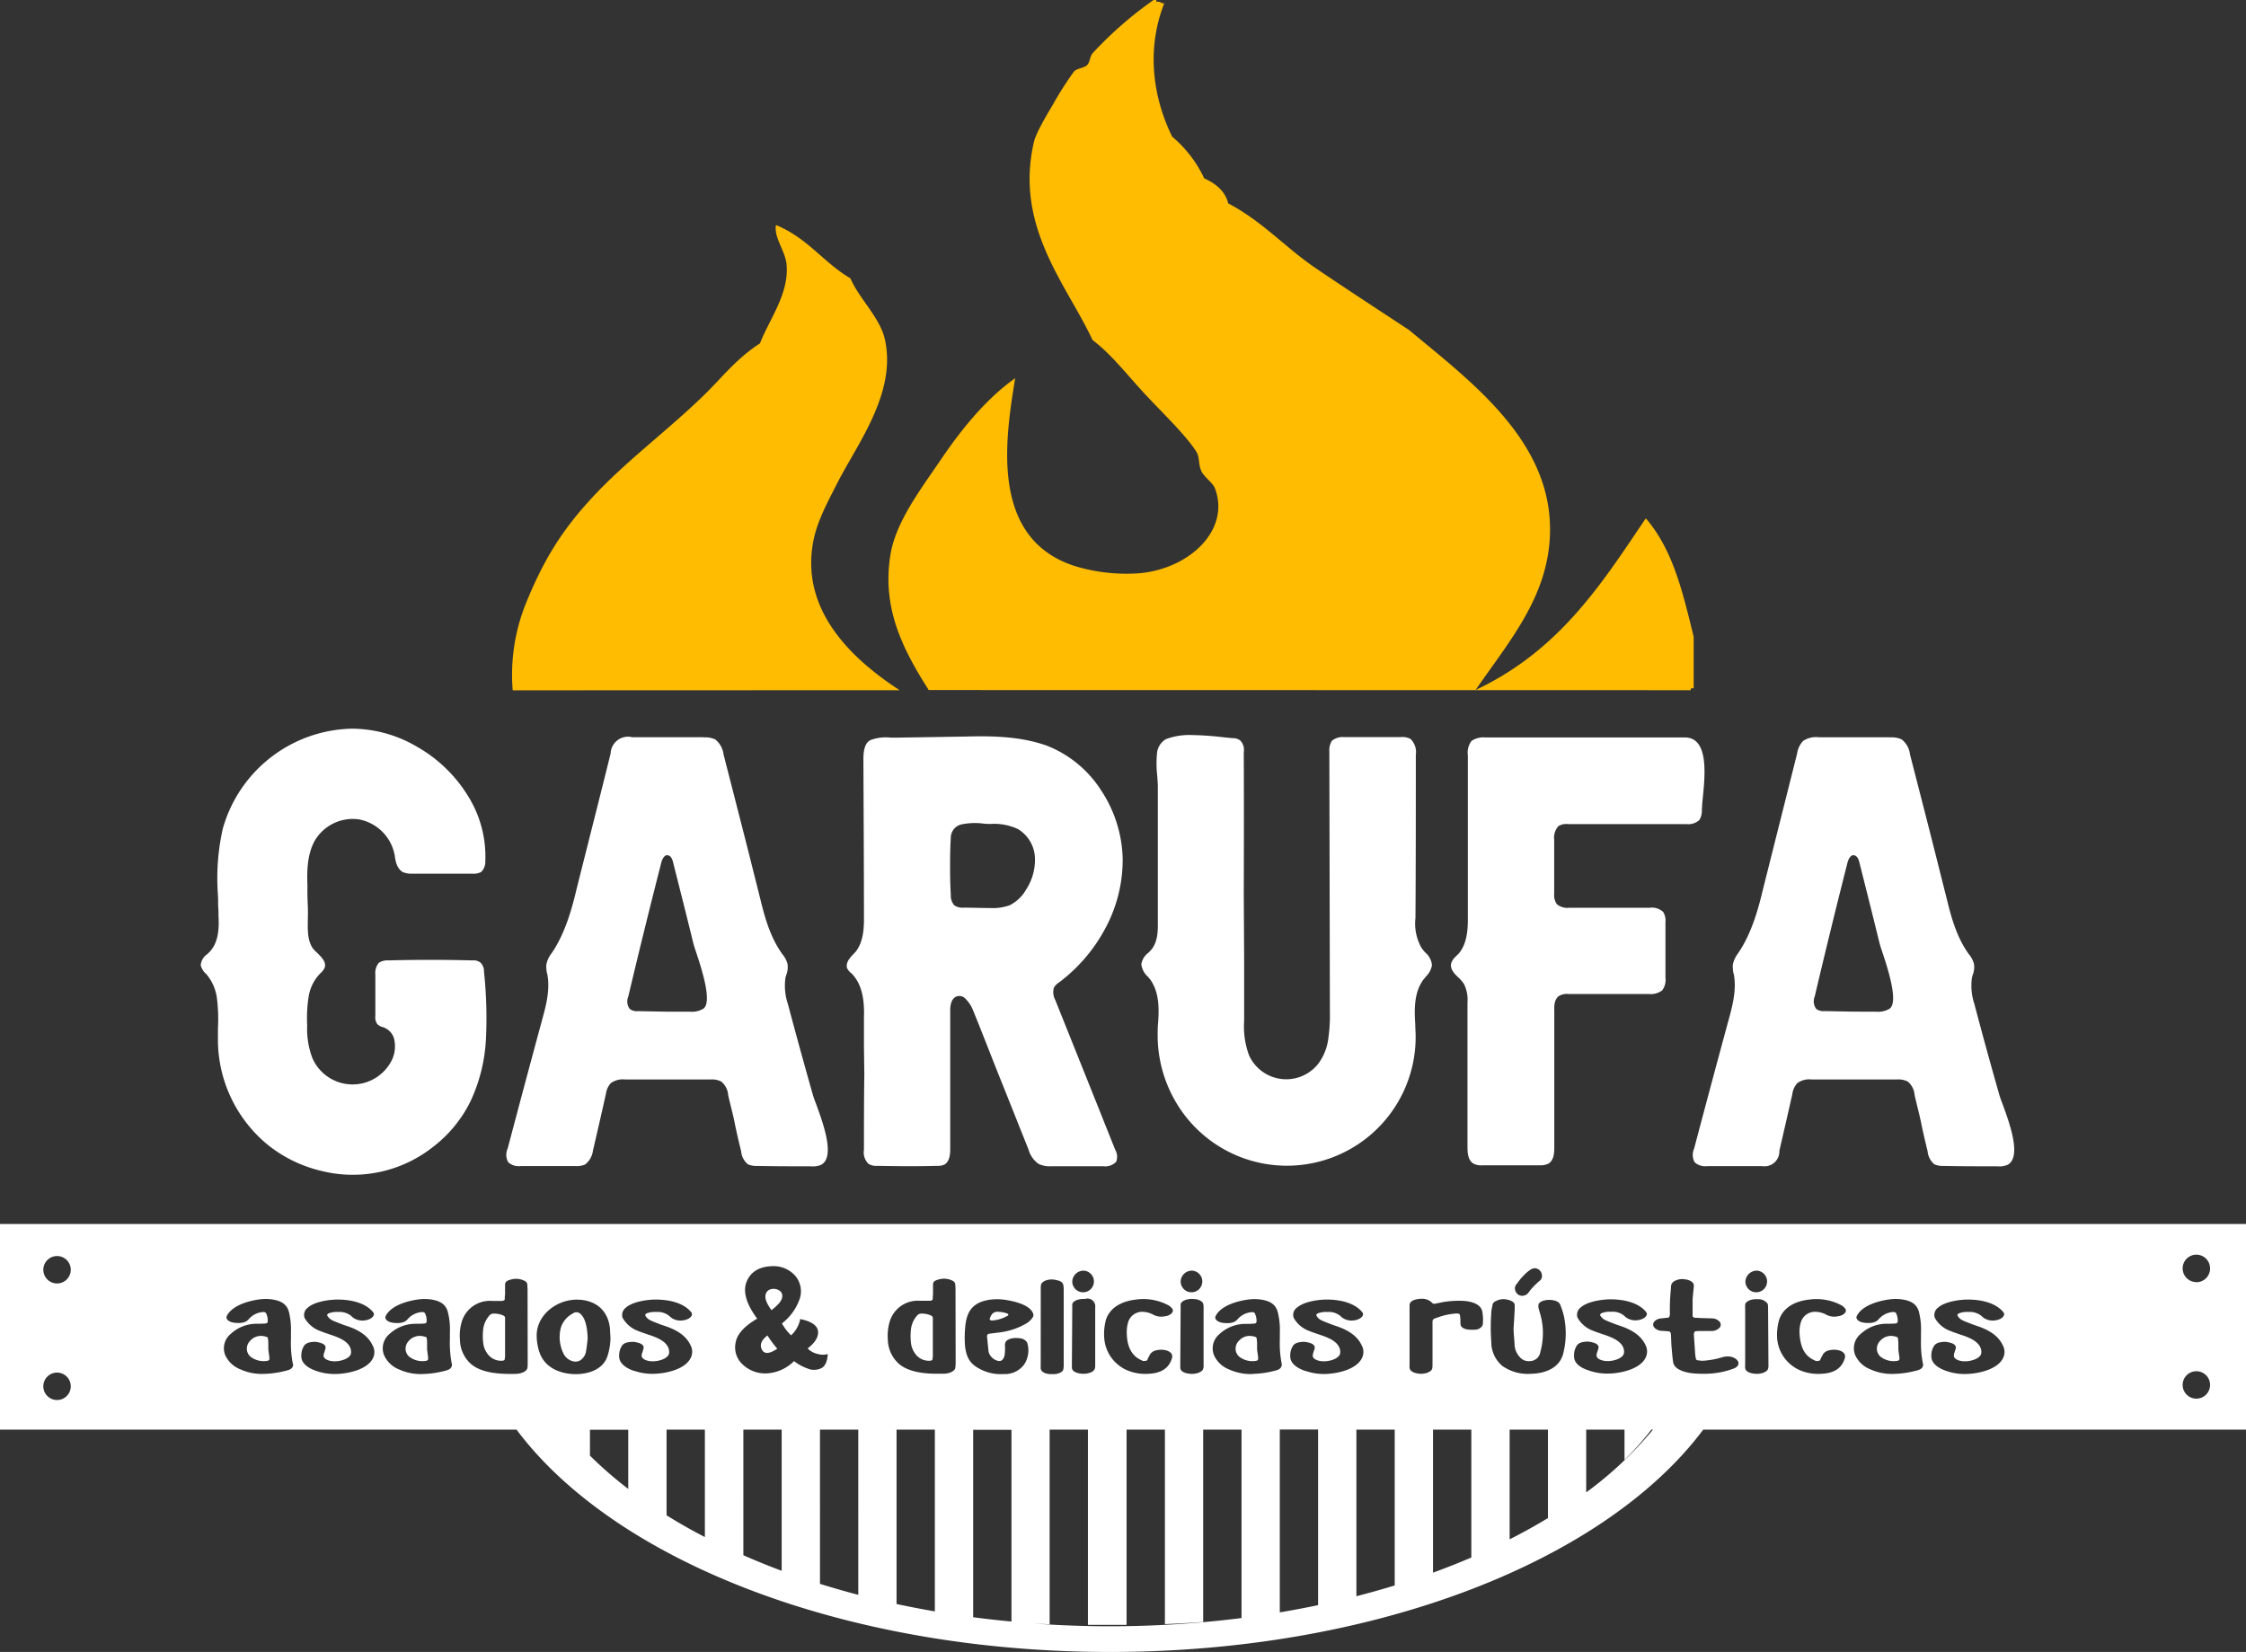 <svg xmlns="http://www.w3.org/2000/svg" viewBox="0 0 491.34 361.42"><rect x="0" y="0" width="491.34" height="361.42" fill="#333333" stroke="none"/><defs><style>.cls-1,.cls-3{fill:#fff;}.cls-2{fill:#ffbc00;}.cls-2,.cls-3{fill-rule:evenodd;}</style></defs><g id="Capa_2" data-name="Capa 2"><g id="Capa_3" data-name="Capa 3"><path class="cls-1" d="M48.73,181.34A30,30,0,0,1,77,159.42a28.35,28.35,0,0,1,14.39,4.05A31.09,31.09,0,0,1,102.29,174a25,25,0,0,1,3.88,14.43,3.17,3.17,0,0,1-.88,2.32,3.34,3.34,0,0,1-1.88.4c-2.21,0-4.37,0-6.58,0H90.26a4.92,4.92,0,0,1-2.16-.36c-1.13-.68-1.53-2-1.73-3.48,0-.28-.12-.53-.16-.8a9.76,9.76,0,0,0-7.81-7.26A9.64,9.64,0,0,0,68.82,184c-1.57,2.89-1.69,6.29-1.57,9.62,0,1.48,0,2.93.08,4.41s0,2.93,0,4.41c0,1.8.12,3.73,1.2,5.17a13.17,13.17,0,0,0,1,1c1,1,1.84,1.93,1.52,3.05a3.47,3.47,0,0,1-.92,1.24l-.24.24a9.35,9.35,0,0,0-2.41,5.17,29.77,29.77,0,0,0-.28,6,18.07,18.07,0,0,0,1.12,7.14,9.59,9.59,0,0,0,17.48.32,7,7,0,0,0,.52-3.93,3.65,3.65,0,0,0-2.08-2.92,2,2,0,0,0-.52-.21,2.59,2.59,0,0,1-1.17-.64,2.55,2.55,0,0,1-.44-1.8c0-3,0-6.05,0-9.06a3.5,3.5,0,0,1,.76-2.56,3.36,3.36,0,0,1,2.09-.53c6.13-.16,12.27-.16,18.4,0a2.48,2.48,0,0,1,1.76.49,2.65,2.65,0,0,1,.76,2,95.35,95.35,0,0,1,.44,14.43,36.34,36.34,0,0,1-3.32,13.75,28.14,28.14,0,0,1-8.1,10,28.28,28.28,0,0,1-24.49,5.41,29.58,29.58,0,0,1-11.63-5.57,29.8,29.8,0,0,1-11.1-22.57c0-1,0-2.08,0-3.16a36.48,36.48,0,0,0-.2-6.3,10.12,10.12,0,0,0-2.32-5.45l-.25-.24a3.79,3.79,0,0,1-1-1.72,3.23,3.23,0,0,1,1.45-2.45l.6-.6c1.8-2,2-4.93,1.84-7.7,0-.72,0-1.44-.08-2.16,0-1,0-2-.08-3A49.42,49.42,0,0,1,48.73,181.34Z"/><path class="cls-1" d="M153.92,161.34a5,5,0,0,1,2.56.44,5,5,0,0,1,1.81,3.29l3.48,13.59c1.57,6.09,3.09,12.18,4.61,18.24,1,4.13,2.21,8.21,4.61,11.62a.72.72,0,0,0,.2.28,5.59,5.59,0,0,1,1.09,2.09,4.75,4.75,0,0,1-.24,2.32,4.25,4.25,0,0,0-.25,1,12.52,12.52,0,0,0,.56,5.41q2.66,10,5.5,20c.16.52.4,1.2.76,2.12,1.48,4.09,4.17,11.46,1,13.11a4.55,4.55,0,0,1-2.2.32c-3.89,0-7.78,0-11.67-.08a4.75,4.75,0,0,1-2.12-.36,4.13,4.13,0,0,1-1.49-2.85c-.48-2-1-4.13-1.4-6.17s-1-4.13-1.44-6.17a4.17,4.17,0,0,0-1.53-2.93,4.55,4.55,0,0,0-2.32-.44H136.76a4.48,4.48,0,0,0-3.13.8,4.28,4.28,0,0,0-1.08,2.37c-.92,4.12-1.88,8.29-2.84,12.42a4.57,4.57,0,0,1-1.69,3,4.48,4.48,0,0,1-2.08.36h-12a3.49,3.49,0,0,1-2.76-.84,3.32,3.32,0,0,1-.12-3q3.78-14.31,7.65-28.58c.84-3.05,1.57-6.17,1.08-9.22,0-.2-.08-.36-.12-.52a7.32,7.32,0,0,1-.16-1.88,6,6,0,0,1,1.29-2.69,1.4,1.4,0,0,1,.2-.32c2.6-4.05,4-8.78,5.13-13.55,2.48-9.9,5-19.76,7.45-29.66a3.81,3.81,0,0,1,4.73-3.57h15.64Zm-3,60a4.9,4.9,0,0,0,2.93-.64c2-1.37-.24-8.42-1.61-12.51a24.48,24.48,0,0,1-.72-2.45c-1.4-5.73-2.85-11.42-4.29-17.15-.16-.68-.48-1.36-1.16-1.48s-1.2.8-1.4,1.6q-3.74,14.61-7.22,29.3a2.73,2.73,0,0,0,.32,2.73,2.58,2.58,0,0,0,1.81.48l6.37.12Z"/><path class="cls-1" d="M189,228.88c0-2,0-4.12,0-6.17.12-3.41-.24-7.09-2.52-9.54l-.24-.24a3.11,3.11,0,0,1-.93-1.12c-.32-1.12.45-2.09,1.37-3.05.2-.2.36-.4.56-.6,1.6-2.12,1.8-4.93,1.76-7.66,0-11.5-.08-23-.12-34.47,0-2.28.52-3.65,1.6-4.13a9.52,9.52,0,0,1,4.37-.52h1.53l7.69-.12,7.3-.12c6-.16,12,0,17.64,2a24.84,24.84,0,0,1,11.9,9.82,28.21,28.21,0,0,1,4.69,14.91A31.62,31.62,0,0,1,241.86,203a35.9,35.9,0,0,1-10.18,11.94v0a3.45,3.45,0,0,0-1.12,1.13,3.51,3.51,0,0,0,.28,2.68l9.38,23.41q1.86,4.69,3.73,9.34a3.12,3.12,0,0,1,.24,2.65,3.25,3.25,0,0,1-2.85,1c-3.73,0-7.49,0-11.26,0a5.56,5.56,0,0,1-2.89-.52,5.73,5.73,0,0,1-2.2-3.17c-2.05-5.09-4.05-10.18-6.1-15.27s-4-10.22-6.09-15.31a7.1,7.1,0,0,0-1.48-2.25,1.85,1.85,0,0,0-2.13-.6c-1.12.52-1.36,2-1.32,3.29,0,5,0,10.06,0,15.07v15.07c0,1.28-.2,2.65-1.2,3.29a3.26,3.26,0,0,1-1.64.32c-4.37.12-8.74.08-13.11,0a3.23,3.23,0,0,1-1.92-.44,3.49,3.49,0,0,1-1-3.09c0-5.49,0-11,.08-16.47Zm19-33.15a3.21,3.21,0,0,0,.76,2.33,3.17,3.17,0,0,0,2.05.52c1.92,0,3.85.08,5.77.08a11.06,11.06,0,0,0,4.29-.6,8.57,8.57,0,0,0,3.61-3.45,11.89,11.89,0,0,0,1.92-7.09,7.67,7.67,0,0,0-3.73-6.14,12.22,12.22,0,0,0-5.89-1.12c-.52,0-1.12,0-1.72-.08a14.64,14.64,0,0,0-4.61.16,3,3,0,0,0-2.45,2.93c-.12,2-.16,4-.16,6.09S207.87,193.61,208,195.73Z"/><path class="cls-1" d="M272.17,209.4v14a18.1,18.1,0,0,0,1.08,7.5,8.93,8.93,0,0,0,15.19,1.76,11.73,11.73,0,0,0,2.13-5.33,36.89,36.89,0,0,0,.36-5.93q-.06-28.44-.12-57a3.89,3.89,0,0,1,.56-2.33,3.7,3.7,0,0,1,2.68-.8H306.4a3.73,3.73,0,0,1,2.17.4,4,4,0,0,1,1.16,3.45c0,11.91,0,23.81-.08,35.72a10.75,10.75,0,0,0,1.32,6.53,9.73,9.73,0,0,0,.8,1,4.16,4.16,0,0,1,1.49,2.77,4.51,4.51,0,0,1-1.33,2.52c-.2.24-.36.48-.56.68-2,2.77-2,6.3-1.76,9.82,0,.85.08,1.69.08,2.53a28.16,28.16,0,0,1-52.75,13.91,28.77,28.77,0,0,1-3.69-14.19c0-.8,0-1.6.08-2.41.28-3.52.24-7-1.73-9.74-.19-.2-.35-.44-.56-.64a4.35,4.35,0,0,1-1.36-2.64,3.85,3.85,0,0,1,1.49-2.49,7.84,7.84,0,0,0,.92-1c1.12-1.6,1.24-3.69,1.2-5.65,0-6.62,0-13.27,0-19.92V172c0-.64-.08-1.36-.12-2.2a23.38,23.38,0,0,1-.08-4.73,4,4,0,0,1,2-3.37,14.55,14.55,0,0,1,5.73-.88,64.74,64.74,0,0,1,6.46.44l2.32.24a2.59,2.59,0,0,1,1.69.48,2.93,2.93,0,0,1,.8,2.57q.06,15.39,0,30.82Z"/><path class="cls-1" d="M368.57,161.34c5.26,0,4.45,8.14,3.93,13.27-.12,1.08-.16,2-.2,2.73a3.69,3.69,0,0,1-.56,2.08,3.61,3.61,0,0,1-2.81.88H356c-4.29,0-8.62,0-12.91,0a3.41,3.41,0,0,0-2.17.44,3.81,3.81,0,0,0-.92,3v11.78a3.45,3.45,0,0,0,.57,2.29,3.55,3.55,0,0,0,2.64.8h5.89c1.32,0,2.61,0,3.93,0,1.72,0,3.49,0,5.21,0h2.61a3.6,3.6,0,0,1,3,.92,3.66,3.66,0,0,1,.49,2.25c0,2,0,4,0,6.09v6a3.87,3.87,0,0,1-.72,2.81,4.17,4.17,0,0,1-2.84.8H352c-2.93,0-5.89,0-8.82,0a3.37,3.37,0,0,0-2.16.44c-.93.68-1.05,2-1,3.13v15c0,5,0,10,0,15,0,1.32-.12,2.73-1.2,3.49a4,4,0,0,1-2.08.4H324.4a3.55,3.55,0,0,1-2.12-.4c-1.09-.68-1.25-2.21-1.25-3.53V219.34a7.76,7.76,0,0,0-.76-4.05,8.69,8.69,0,0,0-1.28-1.48c-1-.92-1.8-1.92-1.52-3.08a3.52,3.52,0,0,1,1.12-1.57,2.29,2.29,0,0,1,.44-.44c1.88-2.12,2.12-5.25,2.08-8.18,0-5.89,0-11.78,0-17.67s0-11.75,0-17.64a4.2,4.2,0,0,1,.81-3.13,4.63,4.63,0,0,1,3-.76h43.69Z"/><path class="cls-1" d="M413.47,161.34a5,5,0,0,1,2.56.44,4.89,4.89,0,0,1,1.81,3.29l3.49,13.59c1.56,6.09,3.08,12.18,4.61,18.24,1,4.13,2.2,8.21,4.6,11.62a.86.86,0,0,0,.21.28,5.43,5.43,0,0,1,1.08,2.09,4.63,4.63,0,0,1-.24,2.32,4.22,4.22,0,0,0-.24,1,12.52,12.52,0,0,0,.56,5.41c1.76,6.7,3.61,13.39,5.49,20,.16.52.4,1.2.76,2.12,1.48,4.09,4.17,11.46,1,13.11a4.55,4.55,0,0,1-2.2.32c-3.89,0-7.78,0-11.67-.08a4.75,4.75,0,0,1-2.12-.36,4.16,4.16,0,0,1-1.48-2.85c-.49-2-1-4.13-1.41-6.17s-1-4.13-1.44-6.17a4.2,4.2,0,0,0-1.52-2.93,4.59,4.59,0,0,0-2.33-.44H396.31a4.44,4.44,0,0,0-3.12.8,4.3,4.3,0,0,0-1.09,2.37c-.92,4.12-1.88,8.29-2.84,12.42a3.26,3.26,0,0,1-3.77,3.37h-12a3.49,3.49,0,0,1-2.76-.84,3.35,3.35,0,0,1-.12-3q3.78-14.31,7.66-28.58c.84-3.05,1.56-6.17,1.08-9.22,0-.2-.08-.36-.12-.52a7.32,7.32,0,0,1-.16-1.88,6.13,6.13,0,0,1,1.28-2.69,1.4,1.4,0,0,1,.2-.32c2.61-4.05,4-8.78,5.13-13.55l7.46-29.66a5,5,0,0,1,1.32-2.77,5.11,5.11,0,0,1,3.41-.8h15.63Zm-3.05,60a4.87,4.87,0,0,0,2.93-.64c2-1.37-.24-8.42-1.6-12.51a22.58,22.58,0,0,1-.73-2.45c-1.4-5.73-2.84-11.42-4.28-17.15-.17-.68-.49-1.36-1.17-1.48s-1.2.8-1.4,1.6Q400.45,203.33,397,218a2.76,2.76,0,0,0,.32,2.73,2.61,2.61,0,0,0,1.81.48l6.37.12Z"/><path class="cls-2" d="M196.8,151c-13-8.46-21.4-19.12-18.9-32.49.83-4.46,3.22-8.78,5.24-12.76,4.27-8.47,13-19.63,10.47-31.36-1-4.82-5.65-9-7.57-13.49-6-3.55-9.28-8.77-16.29-11.67-.48,2.86,2.07,5.57,2.33,8.75.53,6.36-3.85,12-5.82,17.14-5.21,3.36-8.39,7.58-12.22,11.3-8.22,8-17.54,14.77-25,23-6.58,7.21-10.31,13.58-14,22.61a41.83,41.83,0,0,0-2.88,19Z"/><path class="cls-2" d="M369.88,151c0-.13,0-.27.05-.41h.58v-11.3c-2.32-9.36-4.41-18.87-10.47-25.89-9.63,14.26-18.77,28.83-37.24,37.56,7.47-10.85,16.23-20.78,16.29-35,.09-19.73-17.39-32.55-30.84-43.76-6.81-4.48-13.66-8.94-20.37-13.49s-11.61-10.22-19.2-14.22c-.62-2.53-2.53-4.25-5.24-5.47a26.84,26.84,0,0,0-7-9.11c-4.23-8.56-5.71-19.13-1.75-29.17-.74,0-.8-.47-1.74-.36V0h-.59A82.77,82.77,0,0,0,239,11.67c-.58.69-.54,1.88-1.16,2.55s-2.31.72-2.91,1.46A72.27,72.27,0,0,0,230.27,23c-1.66,2.77-3.65,6.21-4.07,8-4.37,18.62,7.26,31.41,12.8,43.39,4.22,3.19,7.51,7.58,11.64,12,3.52,3.8,8.75,8.77,11.05,12.4.84,1.31.41,2.89,1.17,4.37.66,1.3,2.46,2.48,2.91,3.65,3.44,9-5.37,17.51-16.3,18.59a39,39,0,0,1-14-1.45c-19.13-5.88-15.53-28-13.39-41.2-6.27,4.44-11.65,11-16.29,17.86-4.44,6.54-10,13.77-11.06,21.15-1.71,11.41,2.72,20.23,8.44,29.21Z"/><path class="cls-3" d="M415.29,295.26v-1.47a7.81,7.81,0,0,0-.1-1c0-.19-.2-.29-.49-.36a3.79,3.79,0,0,0-1-.16,3.14,3.14,0,0,0-2.39,1.08,2.44,2.44,0,0,0-.69,1.35,2.3,2.3,0,0,0,1.11,2.36,4.72,4.72,0,0,0,3.22.69c.26,0,.56-.2.56-.33a2.93,2.93,0,0,0,0-.59C415.42,296.31,415.35,295.75,415.29,295.26Z"/><path class="cls-3" d="M170.42,282.3a2.33,2.33,0,0,0-1.81-.24,1.55,1.55,0,0,0-1.15,1.38c-.13.75.3,1.81,1.31,3.2,1.43-1.09,2.2-2,2.32-2.75A1.38,1.38,0,0,0,170.42,282.3Z"/><path class="cls-3" d="M203.38,287.69a5.08,5.08,0,0,0-1.64-.3,1.42,1.42,0,0,0-.92.23,5.4,5.4,0,0,0-1.51,3,13.18,13.18,0,0,0,0,3.38,4.69,4.69,0,0,0,.79,2,3.65,3.65,0,0,0,3.24,1.71c.3,0,.63-.1.63-.26a5.21,5.21,0,0,0,.1-.72v-6.89c0-.53,0-1.05,0-1.58C204,288,203.77,287.82,203.38,287.69Z"/><path class="cls-3" d="M220.4,287.39a6.54,6.54,0,0,0-1.94-.39,1.68,1.68,0,0,0-1.37.42,2.86,2.86,0,0,0-.59,1.22c0,.13.32.29.55.26a7.76,7.76,0,0,0,3.45-1.08C220.66,287.72,220.6,287.49,220.4,287.39Z"/><path class="cls-3" d="M126.5,287.16a1.35,1.35,0,0,0-.82,0,4.72,4.72,0,0,0-.46.26,5.25,5.25,0,0,0-2.56,3.18,8.22,8.22,0,0,0,.52,5.35,3.18,3.18,0,0,0,2.27,1.9,2.17,2.17,0,0,0,1.37-.16,2.87,2.87,0,0,0,1.38-2.07c.17-.92.26-1.87.36-2.76-.06-1.6-.23-3.93-1.38-5.21A1.74,1.74,0,0,0,126.5,287.16Z"/><path class="cls-3" d="M109.8,287.69a5,5,0,0,0-1.64-.3,1.42,1.42,0,0,0-.92.23,5.53,5.53,0,0,0-1.51,3,13.18,13.18,0,0,0,0,3.38,4.69,4.69,0,0,0,.79,2,3.67,3.67,0,0,0,3.25,1.71c.29,0,.62-.1.62-.26a5.21,5.21,0,0,0,.1-.72v-6.89c0-.53,0-1.05,0-1.58C110.46,288,110.2,287.82,109.8,287.69Z"/><path class="cls-3" d="M166.67,295.26q.79,1.56,3.37-.19a23.87,23.87,0,0,1-2.15-2.89C166.56,293.19,166.14,294.22,166.67,295.26Z"/><path class="cls-3" d="M93.43,295.26v-1.47c0-.33,0-.63-.09-1s-.2-.29-.5-.36a3.72,3.72,0,0,0-1-.16,3.18,3.18,0,0,0-2.4,1.08,2.51,2.51,0,0,0-.69,1.35,2.31,2.31,0,0,0,1.12,2.36,4.7,4.7,0,0,0,3.21.69c.27,0,.56-.2.56-.33a3.89,3.89,0,0,0,0-.59C93.57,296.31,93.5,295.75,93.43,295.26Z"/><path class="cls-3" d="M275,295.26v-1.47a7.81,7.81,0,0,0-.1-1c0-.19-.2-.29-.49-.36a3.79,3.79,0,0,0-1-.16,3.14,3.14,0,0,0-2.39,1.08,2.44,2.44,0,0,0-.69,1.35,2.3,2.3,0,0,0,1.11,2.36,4.72,4.72,0,0,0,3.22.69c.26,0,.56-.2.56-.33a2.93,2.93,0,0,0,0-.59C275.14,296.31,275.07,295.75,275,295.26Z"/><path class="cls-3" d="M58.7,295.26v-1.47a7.81,7.81,0,0,0-.1-1c0-.19-.19-.29-.49-.36a3.79,3.79,0,0,0-1-.16,3.14,3.14,0,0,0-2.39,1.08,2.44,2.44,0,0,0-.69,1.35,2.29,2.29,0,0,0,1.12,2.36,4.7,4.7,0,0,0,3.21.69c.26,0,.56-.2.56-.33a3.89,3.89,0,0,0,0-.59C58.83,296.31,58.77,295.75,58.7,295.26Z"/><path class="cls-3" d="M0,267.78v45H113c21.36,28.58,71.42,48.64,129.8,48.64s108.44-20.06,129.8-48.64H491.34v-45ZM384.43,278a2.37,2.37,0,1,1-2.6,2.39A2.49,2.49,0,0,1,384.43,278Zm-52.78,3.09c.18-.24.43-.56.76-1s.68-.8,1.06-1.19a8.38,8.38,0,0,1,1.17-1,1.93,1.93,0,0,1,1.1-.43,1.5,1.5,0,0,1,1.08.46,1.6,1.6,0,0,1,.5,1.16,1.24,1.24,0,0,1-.5,1.12c-.43.37-.86.77-1.28,1.2a10.58,10.58,0,0,0-1.09,1.3,1.76,1.76,0,0,1-1.44.79,1.82,1.82,0,0,1-.8-.2,1.79,1.79,0,0,1-.74-1A1.36,1.36,0,0,1,331.65,281.1ZM260.87,278a2.37,2.37,0,1,1-2.59,2.39A2.46,2.46,0,0,1,260.87,278Zm-2.59,8.3c0-.33,0-.63,0-.95.1-.59,1-1.09,2.13-1.15a2.22,2.22,0,0,1,.63,0c1.05,0,2,.46,2.16,1a2.45,2.45,0,0,1,.1.86v12.62a2.28,2.28,0,0,1-.1.82c-.22.72-1.64,1.22-3,1.05s-1.9-.62-2-1.24c0-.33,0-.63,0-.95ZM242,288.54c1.05-2.79,3.84-3.94,6.63-4.23a11.58,11.58,0,0,1,7.05,1.31,2.51,2.51,0,0,1,.75.69c.53.72-.42,1.54-1.6,1.67a3.77,3.77,0,0,1-2.43-.29A5.26,5.26,0,0,0,250,287a3.21,3.21,0,0,0-3.18,2.19,7.66,7.66,0,0,0-.33,2.17c0,2.23.49,4.59,2.53,5.87a5.64,5.64,0,0,0,.95.49c.39.13,1,0,1.05-.23s.23-.55.36-.78a2.58,2.58,0,0,1,.33-.56,2,2,0,0,1,1-.66,4.42,4.42,0,0,1,1.31-.19c1.18,0,2.27.45,2.4,1.24a1.19,1.19,0,0,1,0,.46c-.73,2.76-3,3.54-5.64,3.58a10.09,10.09,0,0,1-4.37-.86,8.32,8.32,0,0,1-4.82-6.69A11.81,11.81,0,0,1,242,288.54ZM237.16,278a2.37,2.37,0,1,1-2.59,2.39A2.48,2.48,0,0,1,237.16,278Zm-2.59,8.3c0-.33,0-.63,0-.95.1-.59,1-1.09,2.13-1.15a2.22,2.22,0,0,1,.63,0,1.7,1.7,0,0,1,2.26,1.84v12.62a2.28,2.28,0,0,1-.1.82c-.23.72-1.64,1.22-3,1.05s-1.9-.62-2-1.24c0-.33,0-.63,0-.95Zm-6.89-4.43a3.45,3.45,0,0,1,.07-.85c.26-.79,1.77-1.32,3.15-1,1.63.29,1.8.78,1.8,2.19v16.31a4.67,4.67,0,0,1-.07,1c-.06.59-.92,1.05-2,1.12H230c-1.28,0-2.2-.46-2.33-1.19a5.7,5.7,0,0,1,0-.72ZM12.48,306.3a3,3,0,1,1,3-3A3,3,0,0,1,12.48,306.3Zm0-25.5a3,3,0,1,1,3-3A3,3,0,0,1,12.48,280.8Zm51.63,17.94c-.06.46-.42.85-1.18,1.05a20.91,20.91,0,0,1-5.18.79,11.29,11.29,0,0,1-5.18-1,6,6,0,0,1-3.32-3.15,4.05,4.05,0,0,1,1.22-4.59,8.35,8.35,0,0,1,5.77-2.23c.66,0,1.31,0,1.94-.07a.45.45,0,0,0,.39-.39,3.72,3.72,0,0,0-.39-1.9.86.86,0,0,0-.69-.2,4.53,4.53,0,0,0-3,1.48l-.1.1c-.62.75-1.67.91-3,.78s-2.1-.82-1.77-1.5c1.18-2.37,4.92-3.35,7.31-3.65a10.35,10.35,0,0,1,2.36,0c2.1.27,3.61,1,4,3.15a16.07,16.07,0,0,1,.36,4.07c0,.52,0,1,0,1.54a23,23,0,0,0,.39,5.22A.75.75,0,0,1,64.11,298.74ZM81.66,297c-1.18,2.69-5.67,3.61-8.43,3.61a12.2,12.2,0,0,1-4-.66c-2.33-.79-3.44-2-3.31-3.48a3.89,3.89,0,0,1,.52-1.9c.36-.69,1.22-1,2.56-1a5.13,5.13,0,0,1,1,.2c.92.23,1.31.68,1.21,1.21a10.5,10.5,0,0,1-.32,1.05,1.63,1.63,0,0,0-.1.59c0,.66,1,1.15,2.2,1.21,1.54.07,3.67-.62,3.8-1.8.13-1.34-.75-2.46-2.62-3.31a15.9,15.9,0,0,0-1.94-.73c-.72-.26-1.47-.49-2.16-.78a6.39,6.39,0,0,1-3.45-2.89,2,2,0,0,1,.76-2.26c1.44-1.28,4.62-1.74,6.49-1.74,2.63,0,6,.59,7.78,2.79.55.72-.5,1.7-2.14,1.8a3.49,3.49,0,0,1-2.1-.52,5.47,5.47,0,0,1-.59-.49,4,4,0,0,0-2.85-.86,4.85,4.85,0,0,0-2.07.3c-.23.1-.39.33-.29.52a2.5,2.5,0,0,0,1.08,1c.59.29,1.25.52,1.9.78s1.45.5,2.14.76c2.55,1,4,2.29,4.75,3.9A3,3,0,0,1,81.66,297Zm17.19,1.77c-.07.46-.43.85-1.18,1.05a20.92,20.92,0,0,1-5.19.79,11.34,11.34,0,0,1-5.18-1A6,6,0,0,1,84,296.44a4.07,4.07,0,0,1,1.21-4.59A8.35,8.35,0,0,1,91,289.62c.66,0,1.32,0,1.94-.07a.45.45,0,0,0,.39-.39,3.53,3.53,0,0,0-.39-1.9.86.86,0,0,0-.69-.2,4.5,4.5,0,0,0-3,1.48l-.1.1c-.63.75-1.68.91-3,.78s-2.1-.82-1.77-1.5c1.18-2.37,4.92-3.35,7.31-3.65a10.43,10.43,0,0,1,2.37,0c2.09.27,3.6,1,4,3.15a15.2,15.2,0,0,1,.36,4.07c0,.52,0,1,0,1.54a23.56,23.56,0,0,0,.39,5.22A.83.83,0,0,1,98.85,298.74Zm16.59-.59c0,.36,0,.72-.06,1.08-.07.72-1.28,1.28-2.4,1.31a23.81,23.81,0,0,1-2.39,0c-2.59-.06-5.91-.52-7.81-2.39a7.25,7.25,0,0,1-2.16-5,10.75,10.75,0,0,1,.39-4,6.41,6.41,0,0,1,6.63-4.56c.72,0,1.44,0,2.16,0,.23,0,.59-.16.62-.29,0-.36,0-.72.07-1.08,0-.72,0-1.48,0-2.2s.59-.95,1.58-1.18a4.07,4.07,0,0,1,2.75.39,1,1,0,0,1,.53.66c0,.39.06.79.06,1.21Zm2.5-2.53a11.81,11.81,0,0,1-.53-3.83c.26-4.4,4.56-7.48,8.76-7.48,4,0,6.89,2.23,7.28,6.43,0,.59.06,1.21.1,1.87a13.45,13.45,0,0,1-.59,3.83c-.86,3.09-4.1,4.17-7.05,4.17C122.46,300.61,119,299.17,117.94,295.62Zm19.5,30.1a87,87,0,0,1-8.38-7.28v-5.66h8.38Zm1.32-25.8c-2.33-.79-3.44-2-3.31-3.48a3.89,3.89,0,0,1,.52-1.9c.36-.69,1.22-1,2.56-1a5.13,5.13,0,0,1,1.05.2c.92.23,1.31.68,1.21,1.21a10.5,10.5,0,0,1-.32,1.05,1.63,1.63,0,0,0-.1.59c0,.66,1,1.15,2.2,1.21,1.54.07,3.67-.62,3.8-1.8.13-1.34-.75-2.46-2.62-3.31a15.9,15.9,0,0,0-1.94-.73c-.72-.26-1.47-.49-2.16-.78a6.39,6.39,0,0,1-3.45-2.89,2,2,0,0,1,.76-2.26c1.44-1.28,4.62-1.74,6.49-1.74,2.63,0,6,.59,7.78,2.79.55.72-.5,1.7-2.14,1.8a3.44,3.44,0,0,1-2.09-.52,4.75,4.75,0,0,1-.6-.49,4,4,0,0,0-2.85-.86,4.85,4.85,0,0,0-2.07.3c-.23.1-.39.33-.29.52a2.5,2.5,0,0,0,1.08,1c.59.29,1.25.52,1.9.78s1.45.5,2.14.76c2.55,1,4,2.29,4.75,3.9a3,3,0,0,1,.1,2.66c-1.18,2.69-5.67,3.61-8.43,3.61A12.2,12.2,0,0,1,138.76,299.92Zm15.44,36.33q-4.38-2.26-8.38-4.76V312.78h8.38ZM171,343.66c-2.88-1.07-5.67-2.21-8.38-3.4V312.78H171Zm5.83-44.2a10.5,10.5,0,0,1-3.12-1.67,9.19,9.19,0,0,1-6.08,2.69,7.17,7.17,0,0,1-5.21-2,5.06,5.06,0,0,1-1.49-4.75q.48-2.77,4.71-5.23-3.65-4.94-2.27-8.18c.93-2.16,2.85-3.27,5.75-3.31a6.3,6.3,0,0,1,4.94,2.22A5.25,5.25,0,0,1,175,284a11.56,11.56,0,0,1-3.94,5.54,10.79,10.79,0,0,0,2,2.61,6.52,6.52,0,0,0,2-3.57c2.46.52,3.74,1.4,3.89,2.65s-.63,2.51-2.27,3.79a4.46,4.46,0,0,0,2.28,1.22,3.94,3.94,0,0,0,2.13,0c-.11,1.61-.56,2.64-1.37,3.07A3.62,3.62,0,0,1,176.79,299.46Zm10.93,49.46c-2.85-.74-5.65-1.55-8.38-2.4V312.78h8.38Zm16.75,3.63q-4.25-.74-8.38-1.62V312.78h8.38Zm4.55-54.4a9.79,9.79,0,0,1-.07,1.08c-.06.72-1.28,1.28-2.39,1.31-.82,0-1.61,0-2.4,0-2.59-.06-5.9-.52-7.8-2.39a7.27,7.27,0,0,1-2.17-5,11,11,0,0,1,.4-4,6.4,6.4,0,0,1,6.62-4.56c.72,0,1.44,0,2.17,0,.23,0,.59-.16.62-.29a9.79,9.79,0,0,1,.07-1.08c0-.72,0-1.48,0-2.2s.59-.95,1.57-1.18a4.1,4.1,0,0,1,2.76.39,1,1,0,0,1,.52.66,11.76,11.76,0,0,1,.07,1.21Zm12.21,56.61c-2.82-.26-5.62-.57-8.38-.94v-41h8.38ZM226,288.08a4.1,4.1,0,0,1-1.44,1.44,15.07,15.07,0,0,1-6,2c-.69.1-1.41.17-2.1.27-.46.06-.53.29-.53.68l.3,3a2.34,2.34,0,0,0,.52,1.24,2.83,2.83,0,0,0,1.68,1.05,1.09,1.09,0,0,0,.75-.16,2,2,0,0,0,.59-1.12,12.46,12.46,0,0,0,.1-1.64c0-.26-.07-.55,0-.82.06-.85,1.18-1.37,2.75-1.28a4.5,4.5,0,0,1,.63.07,2.06,2.06,0,0,1,1.34.75.73.73,0,0,1,.16.33,5.61,5.61,0,0,1-.72,4.66,5.24,5.24,0,0,1-4.49,2.07,9.74,9.74,0,0,1-6.27-1.78c-2.06-1.5-2.23-4-2.23-6.39.1-4.07.53-7.28,5.32-8.07a12.25,12.25,0,0,1,3-.07c1.93.23,5.83,1,6.62,3A.91.91,0,0,1,226,288.08ZM271.6,354a228.89,228.89,0,0,1-28.84,1.8c-5.63,0-11.17-.21-16.6-.6,1.15.06,2.3.12,3.46.16V312.78H238v42.71c1.41,0,2.82,0,4.23,0s2.81,0,4.22,0V312.78h8.39v42.55c2.81-.11,5.61-.26,8.37-.47V312.78h8.39Zm2.46-53.39a11.29,11.29,0,0,1-5.18-1,6,6,0,0,1-3.32-3.15,4.05,4.05,0,0,1,1.22-4.59,8.35,8.35,0,0,1,5.77-2.23c.65,0,1.31,0,1.93-.07a.45.45,0,0,0,.4-.39,3.63,3.63,0,0,0-.4-1.9c-.06-.13-.42-.23-.68-.2a4.53,4.53,0,0,0-3,1.48l-.1.1c-.62.75-1.67.91-3,.78s-2.09-.82-1.77-1.5c1.18-2.37,4.92-3.35,7.32-3.65a10.35,10.35,0,0,1,2.36,0c2.1.27,3.61,1,4,3.15a15.63,15.63,0,0,1,.37,4.07c0,.52,0,1,0,1.54a23,23,0,0,0,.39,5.22.91.91,0,0,1,0,.49c-.07.46-.42.85-1.18,1.05A20.91,20.91,0,0,1,274.06,300.58Zm14.29,50.57q-4.12.86-8.38,1.58v-40h8.38Zm-2.78-51.23c-2.33-.79-3.45-2-3.31-3.48a3.69,3.69,0,0,1,.52-1.9c.36-.69,1.22-1,2.56-1a5.13,5.13,0,0,1,1.05.2c.92.23,1.31.68,1.21,1.21-.06.36-.23.69-.32,1.05a1.63,1.63,0,0,0-.1.59c0,.66,1,1.15,2.19,1.21,1.55.07,3.68-.62,3.81-1.8.13-1.34-.75-2.46-2.62-3.31a17.24,17.24,0,0,0-1.94-.73c-.72-.26-1.48-.49-2.16-.78a6.39,6.39,0,0,1-3.45-2.89,1.94,1.94,0,0,1,.76-2.26c1.44-1.28,4.62-1.74,6.49-1.74,2.62,0,6,.59,7.77,2.79.56.72-.49,1.7-2.13,1.8a3.49,3.49,0,0,1-2.1-.52,4.65,4.65,0,0,1-.59-.49,4,4,0,0,0-2.85-.86,4.82,4.82,0,0,0-2.07.3c-.23.1-.39.33-.29.52a2.39,2.39,0,0,0,1.08,1c.59.29,1.25.52,1.9.78s1.45.5,2.13.76c2.56,1,4,2.29,4.76,3.9A3,3,0,0,1,298,297c-1.18,2.69-5.68,3.61-8.43,3.61A12.2,12.2,0,0,1,285.57,299.92Zm19.54,46.92c-2.73.84-5.53,1.62-8.38,2.36V312.78h8.38Zm16.76-6.11c-2.71,1.16-5.51,2.26-8.38,3.31V312.78h8.38Zm2.5-51a.6.6,0,0,1-.06.23,1.89,1.89,0,0,1-1.58.92,9.11,9.11,0,0,1-1.28,0c-1.08-.06-1.87-.49-1.93-1.11-.07-.46,0-.95-.07-1.45,0-.23-.06-.49-.1-.72s-.46-.26-.69-.26a14.11,14.11,0,0,0-3.64.69c-1.7.59-1.64.42-1.64,1.61v8.72a5.32,5.32,0,0,1-.06,1c-.13.73-1.51,1.28-2.82,1.15s-2.07-.59-2.14-1.31a7.77,7.77,0,0,1,0-.85v-12c0-.32,0-.62,0-.95.1-.59.63-1,1.61-1.18a5.54,5.54,0,0,1,1-.1,3.08,3.08,0,0,1,2.39.95c.2.17.36.17.72.1l1.41-.29a20.45,20.45,0,0,1,4.69-.3c1.51.1,3.81.59,4.1,2.4A9.62,9.62,0,0,1,324.37,289.78Zm14.26,42.37q-4,2.43-8.38,4.65v-24h8.38Zm3.45-36.46c-.62,3.48-3.83,4.82-7.12,4.89a9.76,9.76,0,0,1-6.26-1.68,6.78,6.78,0,0,1-2.46-5.31,42.19,42.19,0,0,1,0-6.36c0-.63.2-1.25.29-1.87a1.17,1.17,0,0,1,.73-.69,3.45,3.45,0,0,1,2.39-.33c1.05.2,1.74.66,1.71,1.25,0,.23,0,.52,0,.82-.06,1.24-.13,2.52-.22,3.83s.16,2.66.19,4a4.23,4.23,0,0,0,1.18,2.72,2.49,2.49,0,0,0,2.13.85,2.35,2.35,0,0,0,2.33-2,14.27,14.27,0,0,0,.46-2.43,14.82,14.82,0,0,0-.39-5.51c-.1-.46-.26-.88-.36-1.28a2.78,2.78,0,0,1-.13-1.05c.06-.59.85-1,1.93-1.11,1.31-.1,2.53.26,2.82,1a16.58,16.58,0,0,1,.82,2.53A18,18,0,0,1,342.08,295.69Zm2.27.75a3.69,3.69,0,0,1,.52-1.9c.36-.69,1.21-1,2.56-1a5.13,5.13,0,0,1,1.05.2c.92.23,1.31.68,1.21,1.21a10.59,10.59,0,0,1-.33,1.05,1.87,1.87,0,0,0-.09.59c0,.66,1,1.15,2.19,1.21,1.55.07,3.68-.62,3.81-1.8.13-1.34-.76-2.46-2.63-3.31a16.38,16.38,0,0,0-1.93-.73c-.72-.26-1.48-.49-2.17-.78a6.36,6.36,0,0,1-3.44-2.89,2,2,0,0,1,.75-2.26c1.45-1.28,4.63-1.74,6.5-1.74,2.62,0,6,.59,7.77,2.79.56.72-.49,1.7-2.13,1.8a3.49,3.49,0,0,1-2.1-.52,4.65,4.65,0,0,1-.59-.49,4,4,0,0,0-2.85-.86,4.8,4.8,0,0,0-2.07.3c-.23.1-.39.33-.3.52a2.48,2.48,0,0,0,1.09,1c.59.29,1.24.52,1.9.78s1.44.5,2.13.76c2.56,1,4,2.29,4.76,3.9a3.07,3.07,0,0,1,.1,2.66c-1.19,2.69-5.68,3.61-8.43,3.61a12.16,12.16,0,0,1-4-.66C345.33,299.13,344.21,298,344.35,296.44ZM347,326.51V312.78h8.38v6.63a69.3,69.3,0,0,0,5.88-6.63h.35A81.36,81.36,0,0,1,347,326.51Zm32.23-27.08a18,18,0,0,1-5,1.08,25.18,25.18,0,0,1-3.25,0c-1.57-.06-4.66-.62-4.95-2.46-.17-1-.23-2-.33-3.05s-.1-1.93-.16-2.92c0-.39-.1-.82-.59-.82l-1.28-.09a2.34,2.34,0,0,1-1.71-.66,1,1,0,0,1,0-1.44,2.24,2.24,0,0,1,1.48-.63l1.47-.16a.35.35,0,0,0,.26-.17,1.75,1.75,0,0,0,.14-.59,44.11,44.11,0,0,1,.23-5.64c0-.26,0-.49.06-.72a1.41,1.41,0,0,1,.46-.72,3.44,3.44,0,0,1,2.66-.52c.88.09,1.67.55,1.8,1.11a2.49,2.49,0,0,1,0,.72c-.1.92-.2,1.87-.24,2.53v3.34c0,.13,0,.27,0,.36s.32.33.55.33c.56,0,1.15.07,1.71.07l2,.06A2.16,2.16,0,0,1,376,289a1,1,0,0,1,0,1.64,2.38,2.38,0,0,1-1.61.56c-.85,0-1.71,0-2.59,0a8.28,8.28,0,0,0-.86.06c-.09,0-.23.1-.26.17a1.49,1.49,0,0,0-.13.49c.1,1.48.2,2.92.3,4.43a7.85,7.85,0,0,0,.16.95c0,.16.26.33.52.33s.6.09.86.09a18.72,18.72,0,0,0,4.49-.81,3.94,3.94,0,0,1,1.05-.14,2.83,2.83,0,0,1,2.07.76C380.62,298.25,380.33,299,379.24,299.43Zm7.64-.76a2.52,2.52,0,0,1-.09.82c-.23.72-1.64,1.22-3,1.05s-1.91-.62-2-1.24a7.63,7.63,0,0,1,0-.95v-12a7.47,7.47,0,0,1,0-.95c.09-.59,1-1.09,2.13-1.15a2.15,2.15,0,0,1,.62,0,2.45,2.45,0,0,1,2.17,1,2.71,2.71,0,0,1,.09.86Zm9.35-1.44a6,6,0,0,0,.95.49c.4.13,1,0,1.05-.23s.23-.55.37-.78a2.55,2.55,0,0,1,.32-.56,2,2,0,0,1,1-.66,4.37,4.37,0,0,1,1.31-.19c1.18,0,2.26.45,2.39,1.24a.9.9,0,0,1,0,.46c-.72,2.76-2.95,3.54-5.64,3.58a10,10,0,0,1-4.36-.86,8.32,8.32,0,0,1-4.82-6.69,11.62,11.62,0,0,1,.49-4.49c1.05-2.79,3.84-3.94,6.63-4.23a11.58,11.58,0,0,1,7,1.31,2.78,2.78,0,0,1,.75.69c.53.72-.43,1.54-1.61,1.67a3.74,3.74,0,0,1-2.42-.29,5.26,5.26,0,0,0-2.46-.69,3.21,3.21,0,0,0-3.18,2.19,7.32,7.32,0,0,0-.33,2.17C393.74,293.59,394.2,296,396.23,297.23Zm24.47,1.51c-.06.46-.43.85-1.18,1.05a20.91,20.91,0,0,1-5.18.79,11.29,11.29,0,0,1-5.18-1,6,6,0,0,1-3.32-3.15,4.05,4.05,0,0,1,1.22-4.59,8.35,8.35,0,0,1,5.77-2.23c.66,0,1.31,0,1.94-.07a.45.45,0,0,0,.39-.39,3.72,3.72,0,0,0-.39-1.9.86.86,0,0,0-.69-.2,4.53,4.53,0,0,0-3,1.48l-.1.1c-.62.75-1.67.91-3,.78s-2.1-.82-1.77-1.5c1.18-2.37,4.92-3.35,7.32-3.65a10.35,10.35,0,0,1,2.36,0c2.1.27,3.61,1,4,3.15a15.2,15.2,0,0,1,.36,4.07c0,.52,0,1,0,1.54a23.57,23.57,0,0,0,.4,5.22A.91.91,0,0,1,420.7,298.74ZM438.25,297c-1.18,2.69-5.68,3.61-8.43,3.61a12.2,12.2,0,0,1-4-.66c-2.33-.79-3.44-2-3.31-3.48a3.69,3.69,0,0,1,.52-1.9c.36-.69,1.22-1,2.56-1a5.13,5.13,0,0,1,1.05.2c.92.23,1.31.68,1.21,1.21-.06.36-.23.69-.32,1.05a1.63,1.63,0,0,0-.1.59c0,.66,1,1.15,2.19,1.21,1.54.07,3.68-.62,3.81-1.8.13-1.34-.76-2.46-2.62-3.31a15.9,15.9,0,0,0-1.94-.73c-.72-.26-1.47-.49-2.16-.78a6.39,6.39,0,0,1-3.45-2.89,2,2,0,0,1,.75-2.26c1.45-1.28,4.63-1.74,6.5-1.74,2.62,0,6,.59,7.77,2.79.56.72-.49,1.7-2.13,1.8a3.49,3.49,0,0,1-2.1-.52,4.65,4.65,0,0,1-.59-.49,4,4,0,0,0-2.85-.86,4.8,4.8,0,0,0-2.07.3c-.23.1-.39.33-.29.52a2.39,2.39,0,0,0,1.08,1c.59.29,1.25.52,1.9.78s1.44.5,2.13.76c2.56,1,4,2.29,4.76,3.9A3,3,0,0,1,438.25,297ZM480.48,306a3,3,0,1,1,3-3A3,3,0,0,1,480.48,306Zm0-25.5a3,3,0,1,1,3-3A3,3,0,0,1,480.48,280.53Z"/></g></g></svg>